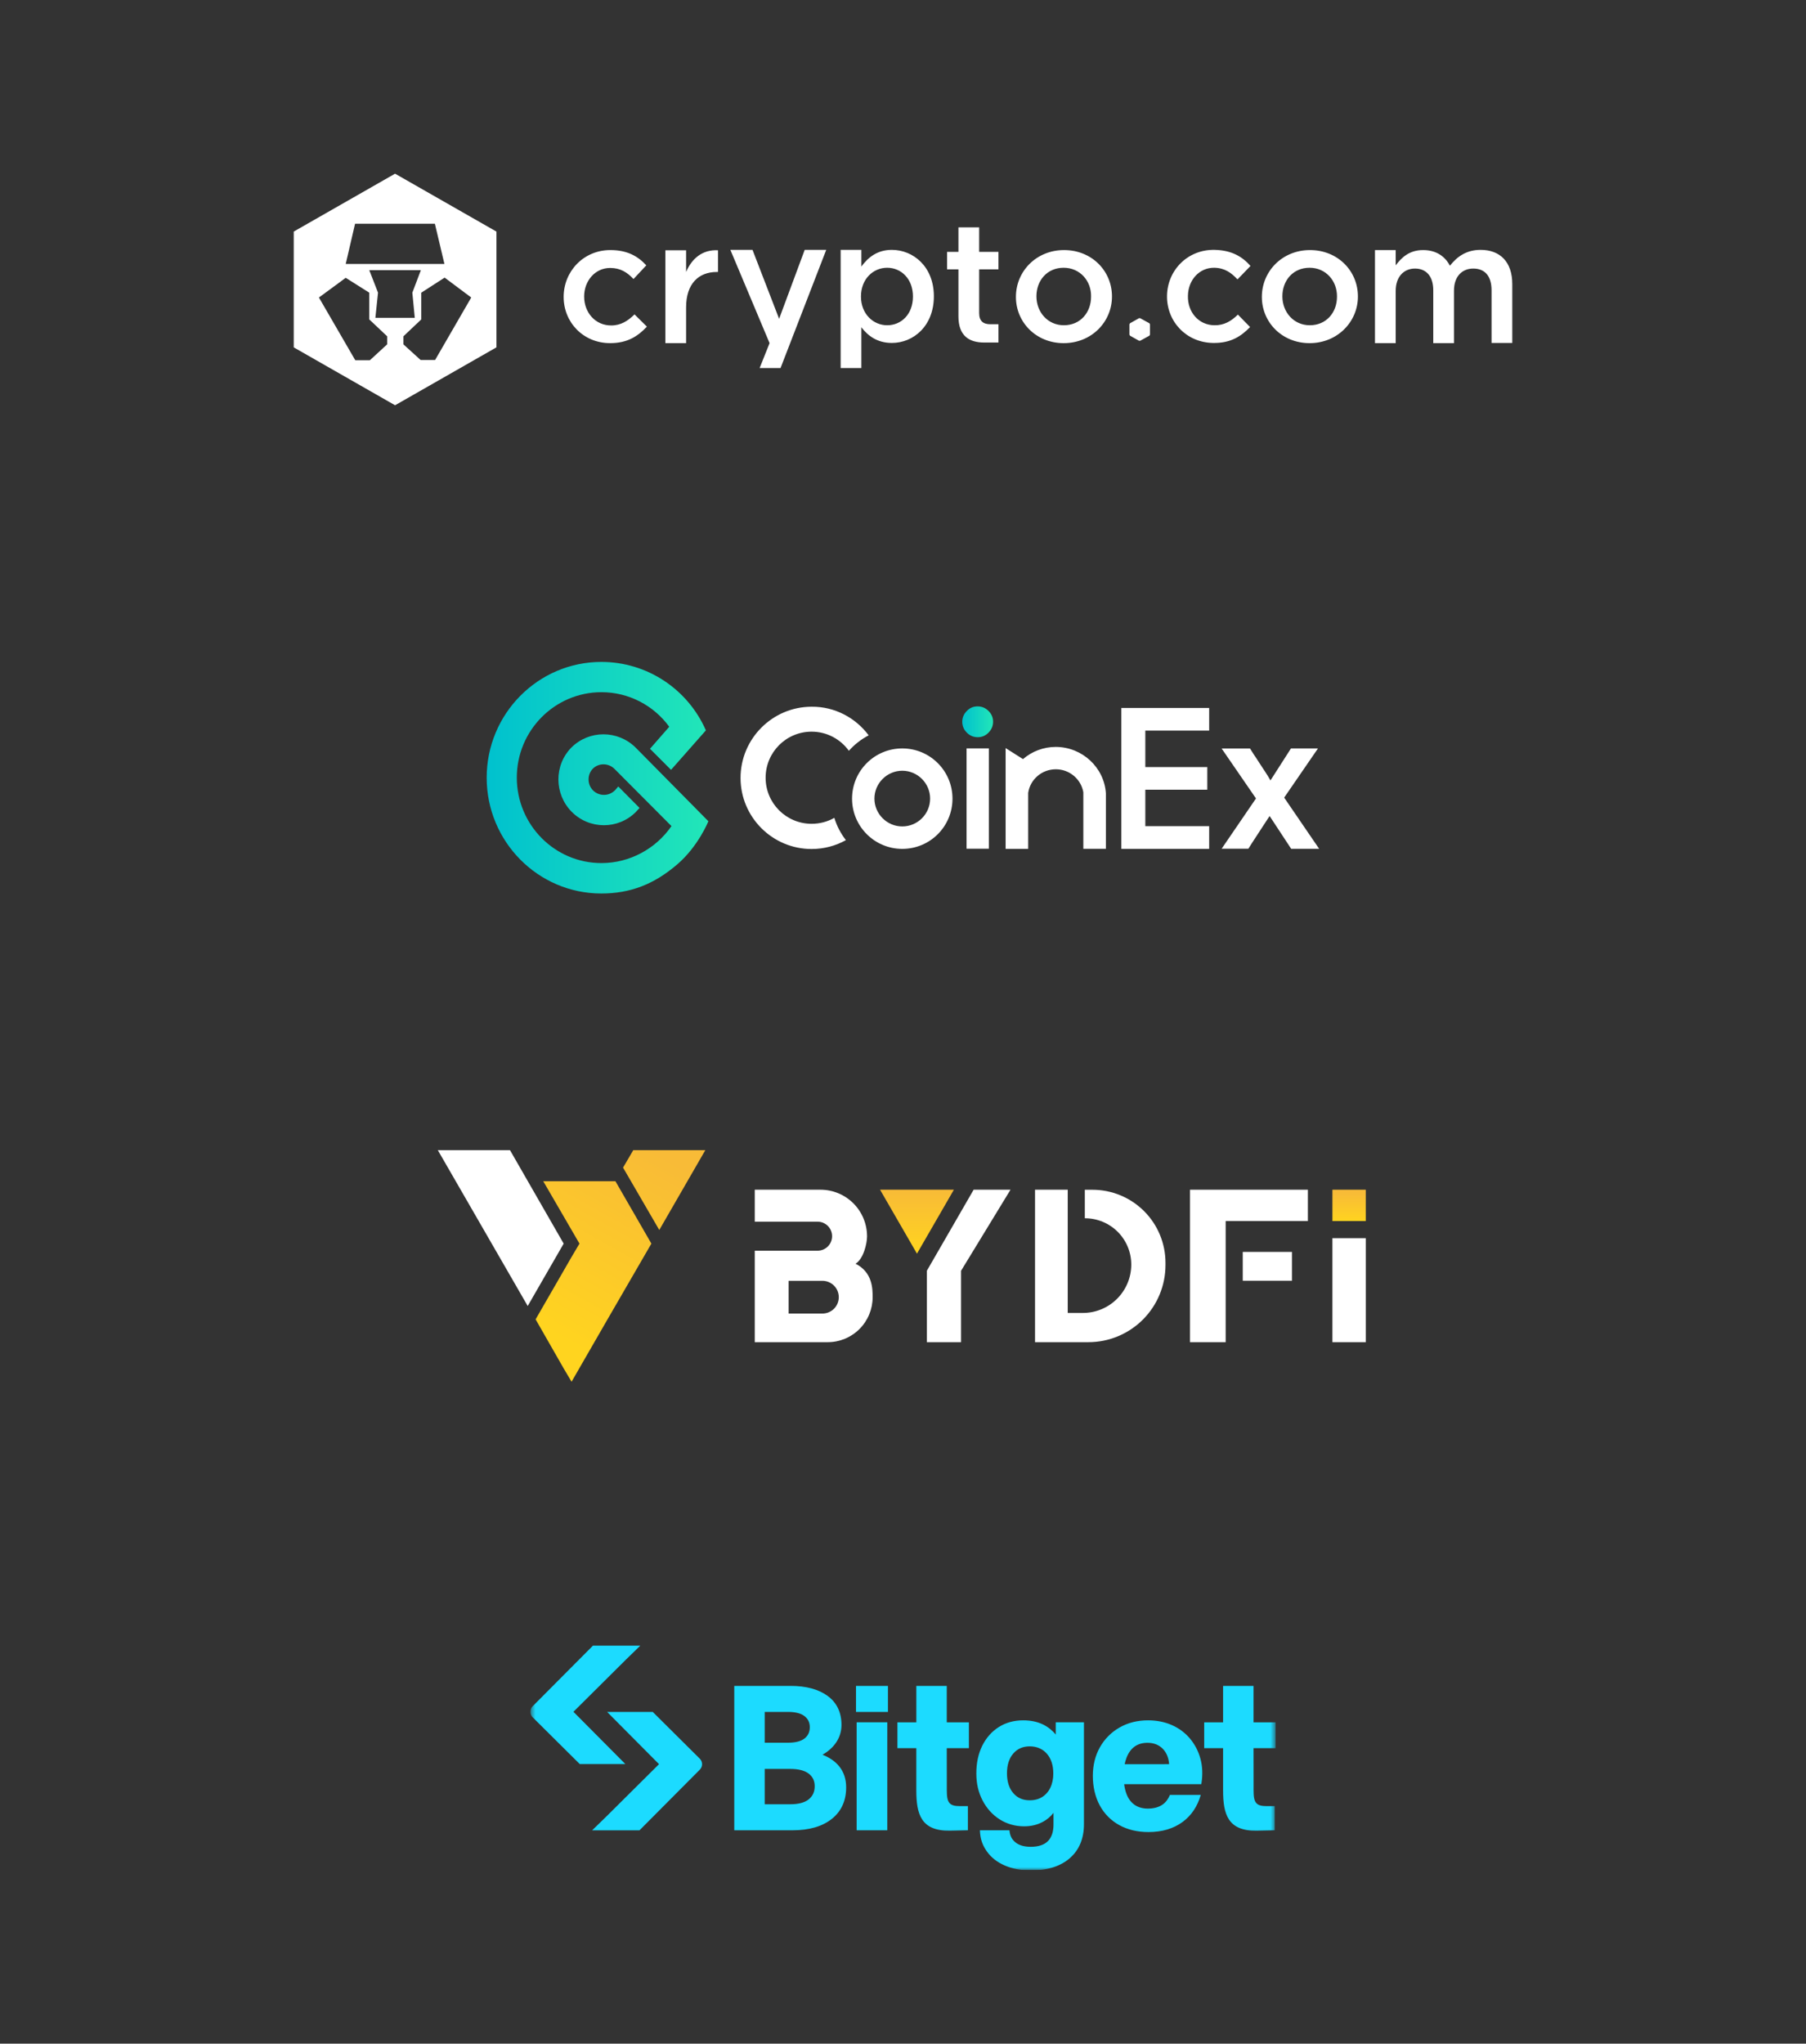 <svg xmlns="http://www.w3.org/2000/svg" width="312" height="353" viewBox="0 0 312 353" fill="none"><rect x="0" y="0" width="312" height="353" fill="#333333" stroke="none"/><g clip-path="url(#clip0_238_3138)"><path d="M75.164 62.187H72.671L69.69 59.479V58.09L72.777 55.173V50.555L76.812 47.951L81.408 51.389L75.164 62.187ZM64.849 54.896L65.306 50.555L63.796 46.666H72.708L71.235 50.555L71.655 54.896H68.217H64.849ZM66.884 59.479L63.902 62.222H61.375L55.096 51.389L59.726 47.986L63.796 50.555V55.173L66.884 58.09V59.479ZM61.341 38.645H75.129L76.778 45.59H59.727L61.341 38.645ZM68.252 30L50.745 40V60L68.252 70L85.76 60V40L68.252 30Z" fill="white"></path><path d="M105.407 59.27C100.776 59.27 97.374 55.695 97.374 51.284C97.374 46.874 100.811 43.195 105.442 43.195C108.389 43.195 110.214 44.27 111.653 45.833L109.443 48.195C108.355 47.048 107.197 46.285 105.407 46.285C102.811 46.285 100.916 48.507 100.916 51.215C100.916 53.992 102.847 56.215 105.584 56.215C107.266 56.215 108.495 55.417 109.617 54.306L111.758 56.423C110.214 58.056 108.425 59.27 105.407 59.27ZM118.529 59.27H114.95V43.229H118.529V46.978C119.511 44.688 121.301 43.09 124.038 43.229V46.978H123.828C120.705 46.978 118.529 48.992 118.529 53.09V59.27ZM142.738 43.159L134.843 63.576H131.23L132.95 59.27L126.177 43.159H130.002L134.598 55.069L139.019 43.159H142.738ZM153.263 46.25C150.843 46.25 148.737 48.195 148.737 51.216C148.737 54.237 150.878 56.181 153.263 56.181C155.719 56.181 157.719 54.272 157.719 51.215C157.719 48.158 155.684 46.25 153.263 46.25ZM154.071 59.236C151.509 59.236 149.895 57.951 148.807 56.527V63.576H145.229V43.159H148.808V46.042C149.966 44.445 151.579 43.159 154.071 43.159C157.754 43.159 161.333 46.042 161.333 51.181C161.333 56.32 157.79 59.236 154.071 59.236ZM169.157 46.527V54.097C169.157 55.451 169.859 56.006 171.087 56.006H172.491V59.167H170.034C167.438 59.167 165.578 58.02 165.578 54.653V46.527H163.614V43.507H165.578V39.27H169.157V43.507H172.489V46.527H169.157ZM183.752 46.25C180.875 46.25 179.051 48.472 179.051 51.181C179.051 53.924 181.015 56.18 183.787 56.18C186.664 56.18 188.488 53.958 188.488 51.25C188.559 48.507 186.559 46.25 183.752 46.25ZM183.752 59.272C179.016 59.272 175.507 55.694 175.507 51.284C175.507 46.841 179.051 43.195 183.822 43.195C188.594 43.195 192.102 46.77 192.102 51.215C192.102 55.59 188.594 59.272 183.752 59.272ZM226.24 46.25C223.363 46.25 221.539 48.472 221.539 51.181C221.539 53.924 223.504 56.18 226.276 56.18C229.152 56.18 230.976 53.958 230.976 51.25C231.012 48.507 229.048 46.25 226.24 46.25ZM226.24 59.272C221.504 59.272 217.995 55.694 217.995 51.284C217.995 46.841 221.539 43.195 226.311 43.195C231.082 43.195 234.59 46.77 234.59 51.215C234.59 55.59 231.047 59.272 226.24 59.272ZM255.782 43.159C259.185 43.159 261.256 45.278 261.256 49.063V59.236H257.677V50.139C257.677 47.674 256.518 46.389 254.519 46.389C252.589 46.389 251.186 47.743 251.186 50.207V59.27H247.607V50.139C247.607 47.743 246.415 46.389 244.449 46.389C242.484 46.389 241.117 47.847 241.117 50.243V59.27H237.538V43.195H241.117V45.833C242.134 44.479 243.467 43.195 245.853 43.195C248.099 43.195 249.642 44.27 250.484 45.903C251.782 44.236 253.432 43.159 255.782 43.159ZM195.225 55.833L196.769 54.965H196.978L198.559 55.833L198.664 56.006V57.813L198.559 57.986L196.98 58.855H196.769L195.225 57.986L195.12 57.813V56.006L195.225 55.833ZM209.504 59.236C204.873 59.132 201.54 55.486 201.611 51.076C201.682 46.666 205.19 43.056 209.855 43.159C212.802 43.229 214.627 44.34 216.031 45.938L213.785 48.264C212.732 47.118 211.575 46.284 209.786 46.25C207.189 46.215 205.259 48.369 205.224 51.111C205.154 53.889 207.049 56.145 209.786 56.181C211.47 56.215 212.732 55.451 213.856 54.34L215.96 56.492C214.382 58.125 212.557 59.306 209.504 59.236Z" fill="white"></path></g><g clip-path="url(#clip1_238_3138)"><path d="M109.778 129.098C106.691 126.083 101.797 126.083 98.734 129.098C95.683 132.173 95.731 137.163 98.77 140.226C101.809 143.289 106.775 143.325 109.838 140.262C109.886 140.214 110.101 139.975 110.484 139.556L106.811 135.847C106.44 136.301 106.225 136.529 106.213 136.529C105.184 137.558 103.496 137.558 102.455 136.529C101.426 135.5 101.426 133.789 102.42 132.772C103.425 131.766 105.112 131.766 106.153 132.807C106.153 132.807 109.443 136.098 116 142.691C113.296 146.615 108.773 149.08 103.903 149.08C95.839 149.08 89.282 142.475 89.282 134.315C89.282 126.155 95.851 119.562 103.903 119.562C108.606 119.562 112.925 121.835 115.617 125.533C115.187 126.035 114.086 127.303 112.291 129.337L115.928 132.975L121.947 126.155C118.824 119.035 111.788 114.333 103.891 114.333C92.955 114.333 84.077 123.295 84.077 134.327C84.077 145.359 92.943 154.333 103.879 154.333C108.857 154.333 112.973 152.766 116.993 149.308C120.643 146.185 122.378 141.853 122.378 141.853L109.778 129.098Z" fill="url(#paint0_linear_238_3138)"></path><path d="M191.053 137.029V146.614H187.152V136.838C186.757 134.588 184.783 132.877 182.402 132.877C179.985 132.877 177.974 134.624 177.627 136.946V146.626H173.727V129.216L176.73 131.119C178.262 129.802 180.248 129.013 182.402 129.013C186.984 129.037 190.753 132.566 191.053 137.029ZM150.071 127.014C148.767 127.696 147.618 128.594 146.649 129.683C145.213 127.684 142.856 126.38 140.212 126.38C135.821 126.38 132.267 129.934 132.267 134.337C132.267 138.74 135.821 142.294 140.212 142.294C141.636 142.294 142.988 141.923 144.137 141.265C144.567 142.689 145.249 143.969 146.135 145.118C144.388 146.087 142.366 146.649 140.212 146.649C133.44 146.649 127.936 141.145 127.936 134.373C127.936 127.601 133.44 122.073 140.224 122.073C144.244 122.037 147.834 124.011 150.071 127.014ZM155.875 146.626C151.088 146.626 147.2 142.749 147.2 137.951C147.2 133.153 151.076 129.276 155.875 129.276C160.673 129.276 164.549 133.153 164.549 137.951C164.549 142.749 160.685 146.626 155.875 146.626ZM155.875 142.749C158.543 142.749 160.685 140.583 160.685 137.939C160.685 135.294 158.519 133.129 155.875 133.129C153.242 133.129 151.064 135.294 151.064 137.939C151.064 140.583 153.23 142.749 155.875 142.749ZM166.978 129.264H170.831V146.602H166.978V129.264ZM208.893 126.201H197.861V132.495H208.57V136.407H197.861V142.701H208.893V146.626H193.721V122.288H208.893V126.201ZM216.981 137.915L211.047 129.288H215.952C216.108 129.539 216.323 129.874 216.586 130.293C216.921 130.772 217.257 131.298 217.592 131.824C217.939 132.363 218.274 132.877 218.597 133.356C218.908 133.835 219.147 134.206 219.279 134.457L219.482 134.804L223.024 129.276H227.69L221.851 137.771L227.894 146.614H223.06L219.338 140.954L219.135 141.253C218.968 141.504 218.74 141.875 218.405 142.366C218.07 142.868 217.723 143.395 217.352 143.981C216.981 144.544 216.634 145.082 216.299 145.597C216.036 146.027 215.821 146.362 215.665 146.602H211.047L216.981 137.915Z" fill="white"></path><path fill-rule="evenodd" clip-rule="evenodd" d="M166.236 124.657C166.236 123.951 166.5 123.341 167.026 122.802C167.553 122.264 168.163 122.013 168.881 122.013C169.611 122.013 170.245 122.276 170.771 122.802C171.286 123.305 171.561 123.915 171.561 124.657C171.561 125.399 171.298 126.021 170.771 126.548C170.269 127.062 169.659 127.337 168.917 127.337C168.175 127.337 167.553 127.074 167.026 126.548C166.512 126.033 166.236 125.411 166.236 124.657Z" fill="url(#paint1_linear_238_3138)"></path></g><g clip-path="url(#clip2_238_3138)"><path d="M88.106 198.667H75.637L91.165 225.585L97.377 214.808L88.106 198.667Z" fill="white"></path><path d="M109.377 198.667V198.714L107.637 201.679L113.895 212.456L121.849 198.667H109.377Z" fill="url(#paint2_linear_238_3138)"></path><path d="M93.849 204.031L100.106 214.808L98.743 217.114L92.53 227.89L97.377 236.362L98.743 238.667L104.953 227.89L112.531 214.808L106.319 204.031H93.849Z" fill="url(#paint3_linear_238_3138)"></path><path d="M225.946 205.498H205.583V231.836H211.743V210.913H225.946V205.498Z" fill="white"></path><path d="M223.195 216.242H214.696V221.222H223.195V216.242Z" fill="white"></path><path d="M235.95 213.868H230.185V231.836H235.95V213.868Z" fill="white"></path><path d="M235.95 205.498H230.185V210.913H235.95V205.498Z" fill="url(#paint4_linear_238_3138)"></path><path d="M147.798 218.281C149.21 217.445 149.789 214.692 149.789 213.591V213.546C149.789 211.412 148.941 209.365 147.431 207.855C145.922 206.346 143.875 205.498 141.74 205.498H130.39V211.021H141.246C141.911 211.021 142.548 211.286 143.017 211.756C143.487 212.226 143.751 212.863 143.751 213.528C143.751 214.192 143.487 214.829 143.017 215.299C142.548 215.769 141.91 216.033 141.246 216.033H130.39V231.834H142.996C145.053 231.834 147.026 231.017 148.48 229.562C149.935 228.108 150.752 226.136 150.753 224.079V224.062C150.753 222.642 150.753 219.759 147.798 218.281ZM144.907 224.062C144.907 224.812 144.609 225.531 144.079 226.061C143.549 226.591 142.83 226.889 142.08 226.889H136.236V221.236H142.08C142.83 221.236 143.549 221.534 144.079 222.064C144.609 222.594 144.907 223.313 144.907 224.062Z" fill="white"></path><path d="M168.203 205.498H174.572L166.029 219.502V231.836H160.12V219.502L168.203 205.498Z" fill="white"></path><path d="M178.81 205.498V231.834H188.022C191.556 231.834 194.945 230.43 197.444 227.931C199.943 225.432 201.346 222.043 201.346 218.509V218.123C201.346 216.465 201.02 214.824 200.385 213.292C199.751 211.761 198.821 210.37 197.648 209.198C196.475 208.026 195.083 207.097 193.552 206.464C192.019 205.83 190.378 205.505 188.72 205.506H187.412V210.431H187.444C189.564 210.431 191.596 211.273 193.095 212.771C194.593 214.27 195.435 216.302 195.435 218.422C195.435 219.52 195.219 220.608 194.799 221.622C194.378 222.637 193.762 223.559 192.986 224.336C192.209 225.112 191.287 225.728 190.272 226.148C189.258 226.569 188.17 226.785 187.072 226.785H184.459V205.498H178.81Z" fill="white"></path><path d="M158.413 216.543L164.79 205.498H152.035L158.413 216.543Z" fill="url(#paint5_linear_238_3138)"></path></g><g clip-path="url(#clip3_238_3138)"><mask id="mask0_238_3138" style="mask-type:luminance" maskUnits="userSpaceOnUse" x="91" y="283" width="130" height="40"><path d="M91.625 283H220.375V323H91.625V283Z" fill="white"></path></mask><g mask="url(#mask0_238_3138)"><path d="M142.09 303.093C143.059 302.543 143.834 301.858 144.399 301.05C145.041 300.138 145.381 299.046 145.37 297.93C145.37 295.778 144.565 294.097 142.979 292.935C141.411 291.785 139.255 291.204 136.568 291.204H126.85V316.143H136.956C139.786 316.143 142.053 315.485 143.691 314.187C145.343 312.877 146.181 311.043 146.181 308.734C146.181 307.328 145.786 306.119 145.01 305.14C144.314 304.265 143.333 303.578 142.09 303.093ZM132.109 295.699H136.145C137.411 295.699 138.366 295.944 138.988 296.428C139.6 296.903 139.9 297.53 139.9 298.34C139.9 299.153 139.6 299.81 138.988 300.289C138.366 300.772 137.411 301.017 136.145 301.017H132.109V295.699ZM139.708 310.803C139.008 311.364 137.939 311.648 136.533 311.648H132.109V305.545H136.534C137.939 305.545 139.009 305.82 139.711 306.358C140.408 306.895 140.745 307.604 140.745 308.528C140.745 309.5 140.406 310.244 139.708 310.803ZM153.288 297.494H147.993V316.142H153.286L153.288 297.494ZM205.576 300.3C204.729 299.295 203.661 298.5 202.455 297.975C201.223 297.429 199.836 297.152 198.338 297.152C196.5 297.152 194.843 297.569 193.409 298.392C191.991 299.199 190.82 300.377 190.021 301.799C189.208 303.237 188.796 304.902 188.796 306.75C188.796 308.6 189.196 310.375 189.984 311.834C190.754 313.275 191.926 314.461 193.359 315.247C194.805 316.045 196.504 316.45 198.409 316.45C200.746 316.45 202.73 315.863 204.309 314.702C205.828 313.585 206.871 312.012 207.441 310.039H202.111C201.831 310.71 201.436 311.282 200.87 311.684C200.201 312.159 199.338 312.399 198.303 312.399C197.405 312.399 196.635 312.182 196.015 311.752C195.394 311.32 194.919 310.685 194.606 309.859C194.407 309.316 194.273 308.751 194.208 308.177H207.534L207.56 308.012C207.798 306.508 207.738 305.083 207.38 303.777C207.038 302.5 206.423 301.314 205.576 300.299V300.3ZM194.293 304.725C194.374 304.339 194.484 303.96 194.624 303.59C194.949 302.753 195.418 302.109 196.019 301.679C196.618 301.249 197.363 301.033 198.233 301.033C199.324 301.033 200.22 301.387 200.895 302.083C201.536 302.745 201.899 303.65 201.976 304.724L194.293 304.725ZM153.398 291.204H147.883V295.699H153.398V291.204ZM182.388 299.61C181.791 298.882 181.045 298.289 180.2 297.873C179.213 297.394 178.056 297.152 176.764 297.152C175.183 297.152 173.764 297.543 172.551 298.31C171.339 299.079 170.376 300.164 169.695 301.534C169.014 302.902 168.669 304.507 168.669 306.307C168.669 308.107 169.031 309.618 169.749 310.994C170.468 312.375 171.464 313.475 172.71 314.265C173.958 315.057 175.381 315.459 176.941 315.459C178.119 315.459 179.195 315.204 180.138 314.7C180.864 314.318 181.5 313.782 182 313.132V315.162C182 316.42 181.67 317.387 181.02 318.03C180.368 318.674 179.375 318.999 178.07 318.999C176.945 318.999 176.061 318.744 175.443 318.24C174.936 317.828 174.494 317.288 174.391 316.143H169.286C169.334 317.745 169.804 318.824 170.469 319.77C171.213 320.829 172.26 321.658 173.585 322.23C174.895 322.795 176.418 323.083 178.105 323.083C180.94 323.083 183.196 322.37 184.811 320.967C186.436 319.555 187.259 317.579 187.259 315.094V297.494H182.389L182.388 299.61ZM181.456 308.784C181.15 309.445 180.66 310.004 180.046 310.397C179.446 310.772 178.721 310.964 177.894 310.964C176.694 310.964 175.763 310.555 175.044 309.717C174.326 308.88 173.963 307.733 173.963 306.305C173.963 304.878 174.325 303.73 175.043 302.894C175.754 302.067 176.713 301.647 177.893 301.647C179.074 301.647 180.116 302.072 180.85 302.913C181.59 303.762 181.965 304.914 181.965 306.338C181.965 307.262 181.794 308.083 181.456 308.783V308.784ZM220.378 301.955V297.495H216.556V291.204H211.298V297.495H208.034V301.955H211.298V309.255C211.298 313.314 212.098 316.297 217.08 316.204L220.209 316.142V311.963H218.656C216.441 311.963 216.565 310.672 216.565 308.273L216.556 301.957L220.378 301.955ZM167.383 301.955V297.495H163.561V291.204H158.303V297.495H155.038V301.955H158.3V309.255C158.3 313.314 159.1 316.297 164.084 316.204L167.211 316.142V311.963H165.663C163.448 311.963 163.57 310.672 163.57 308.273L163.561 301.957L167.383 301.955ZM104.825 295.699H112.766L120.89 303.77C121.419 304.295 121.421 305.15 120.895 305.678L110.476 316.149H102.298L104.771 313.744L113.851 304.722L104.886 295.698" fill="#1CDBFF"></path><path d="M108.088 304.7H100.149L92.024 296.629C91.898 296.504 91.798 296.356 91.73 296.192C91.662 296.029 91.626 295.853 91.626 295.676C91.625 295.499 91.66 295.323 91.727 295.159C91.795 294.996 91.894 294.847 92.019 294.721L102.438 284.25H110.618L108.145 286.655L99.064 295.677L108.03 304.7" fill="#1CDBFF"></path></g></g><defs><linearGradient id="paint0_linear_238_3138" x1="122.398" y1="134.333" x2="84.084" y2="134.333" gradientUnits="userSpaceOnUse"><stop stop-color="#22E6B8"></stop><stop offset="1" stop-color="#00C1CE"></stop></linearGradient><linearGradient id="paint1_linear_238_3138" x1="171.547" y1="124.676" x2="166.241" y2="124.676" gradientUnits="userSpaceOnUse"><stop stop-color="#22E6B8"></stop><stop offset="1" stop-color="#00C1CE"></stop></linearGradient><linearGradient id="paint2_linear_238_3138" x1="97.198" y1="231.502" x2="114.971" y2="199.766" gradientUnits="userSpaceOnUse"><stop stop-color="#FFD41F"></stop><stop offset="1" stop-color="#F8BB37"></stop></linearGradient><linearGradient id="paint3_linear_238_3138" x1="92.345" y1="228.786" x2="110.118" y2="197.047" gradientUnits="userSpaceOnUse"><stop stop-color="#FFD41F"></stop><stop offset="1" stop-color="#F8BB37"></stop></linearGradient><linearGradient id="paint4_linear_238_3138" x1="233.066" y1="211.035" x2="233.066" y2="205.999" gradientUnits="userSpaceOnUse"><stop stop-color="#FFD41F"></stop><stop offset="1" stop-color="#F8BB37"></stop></linearGradient><linearGradient id="paint5_linear_238_3138" x1="158.415" y1="216.543" x2="158.415" y2="205.498" gradientUnits="userSpaceOnUse"><stop stop-color="#FFD41F"></stop><stop offset="1" stop-color="#F8BB37"></stop></linearGradient><clipPath id="clip0_238_3138"><rect width="210.526" height="40" fill="white" transform="translate(50.737 30)"></rect></clipPath><clipPath id="clip1_238_3138"><rect width="143.775" height="40" fill="white" transform="translate(84.113 114.333)"></rect></clipPath><clipPath id="clip2_238_3138"><rect width="160.727" height="40" fill="white" transform="translate(75.637 198.667)"></rect></clipPath><clipPath id="clip3_238_3138"><rect width="128.75" height="40" fill="white" transform="translate(91.625 283)"></rect></clipPath></defs></svg>